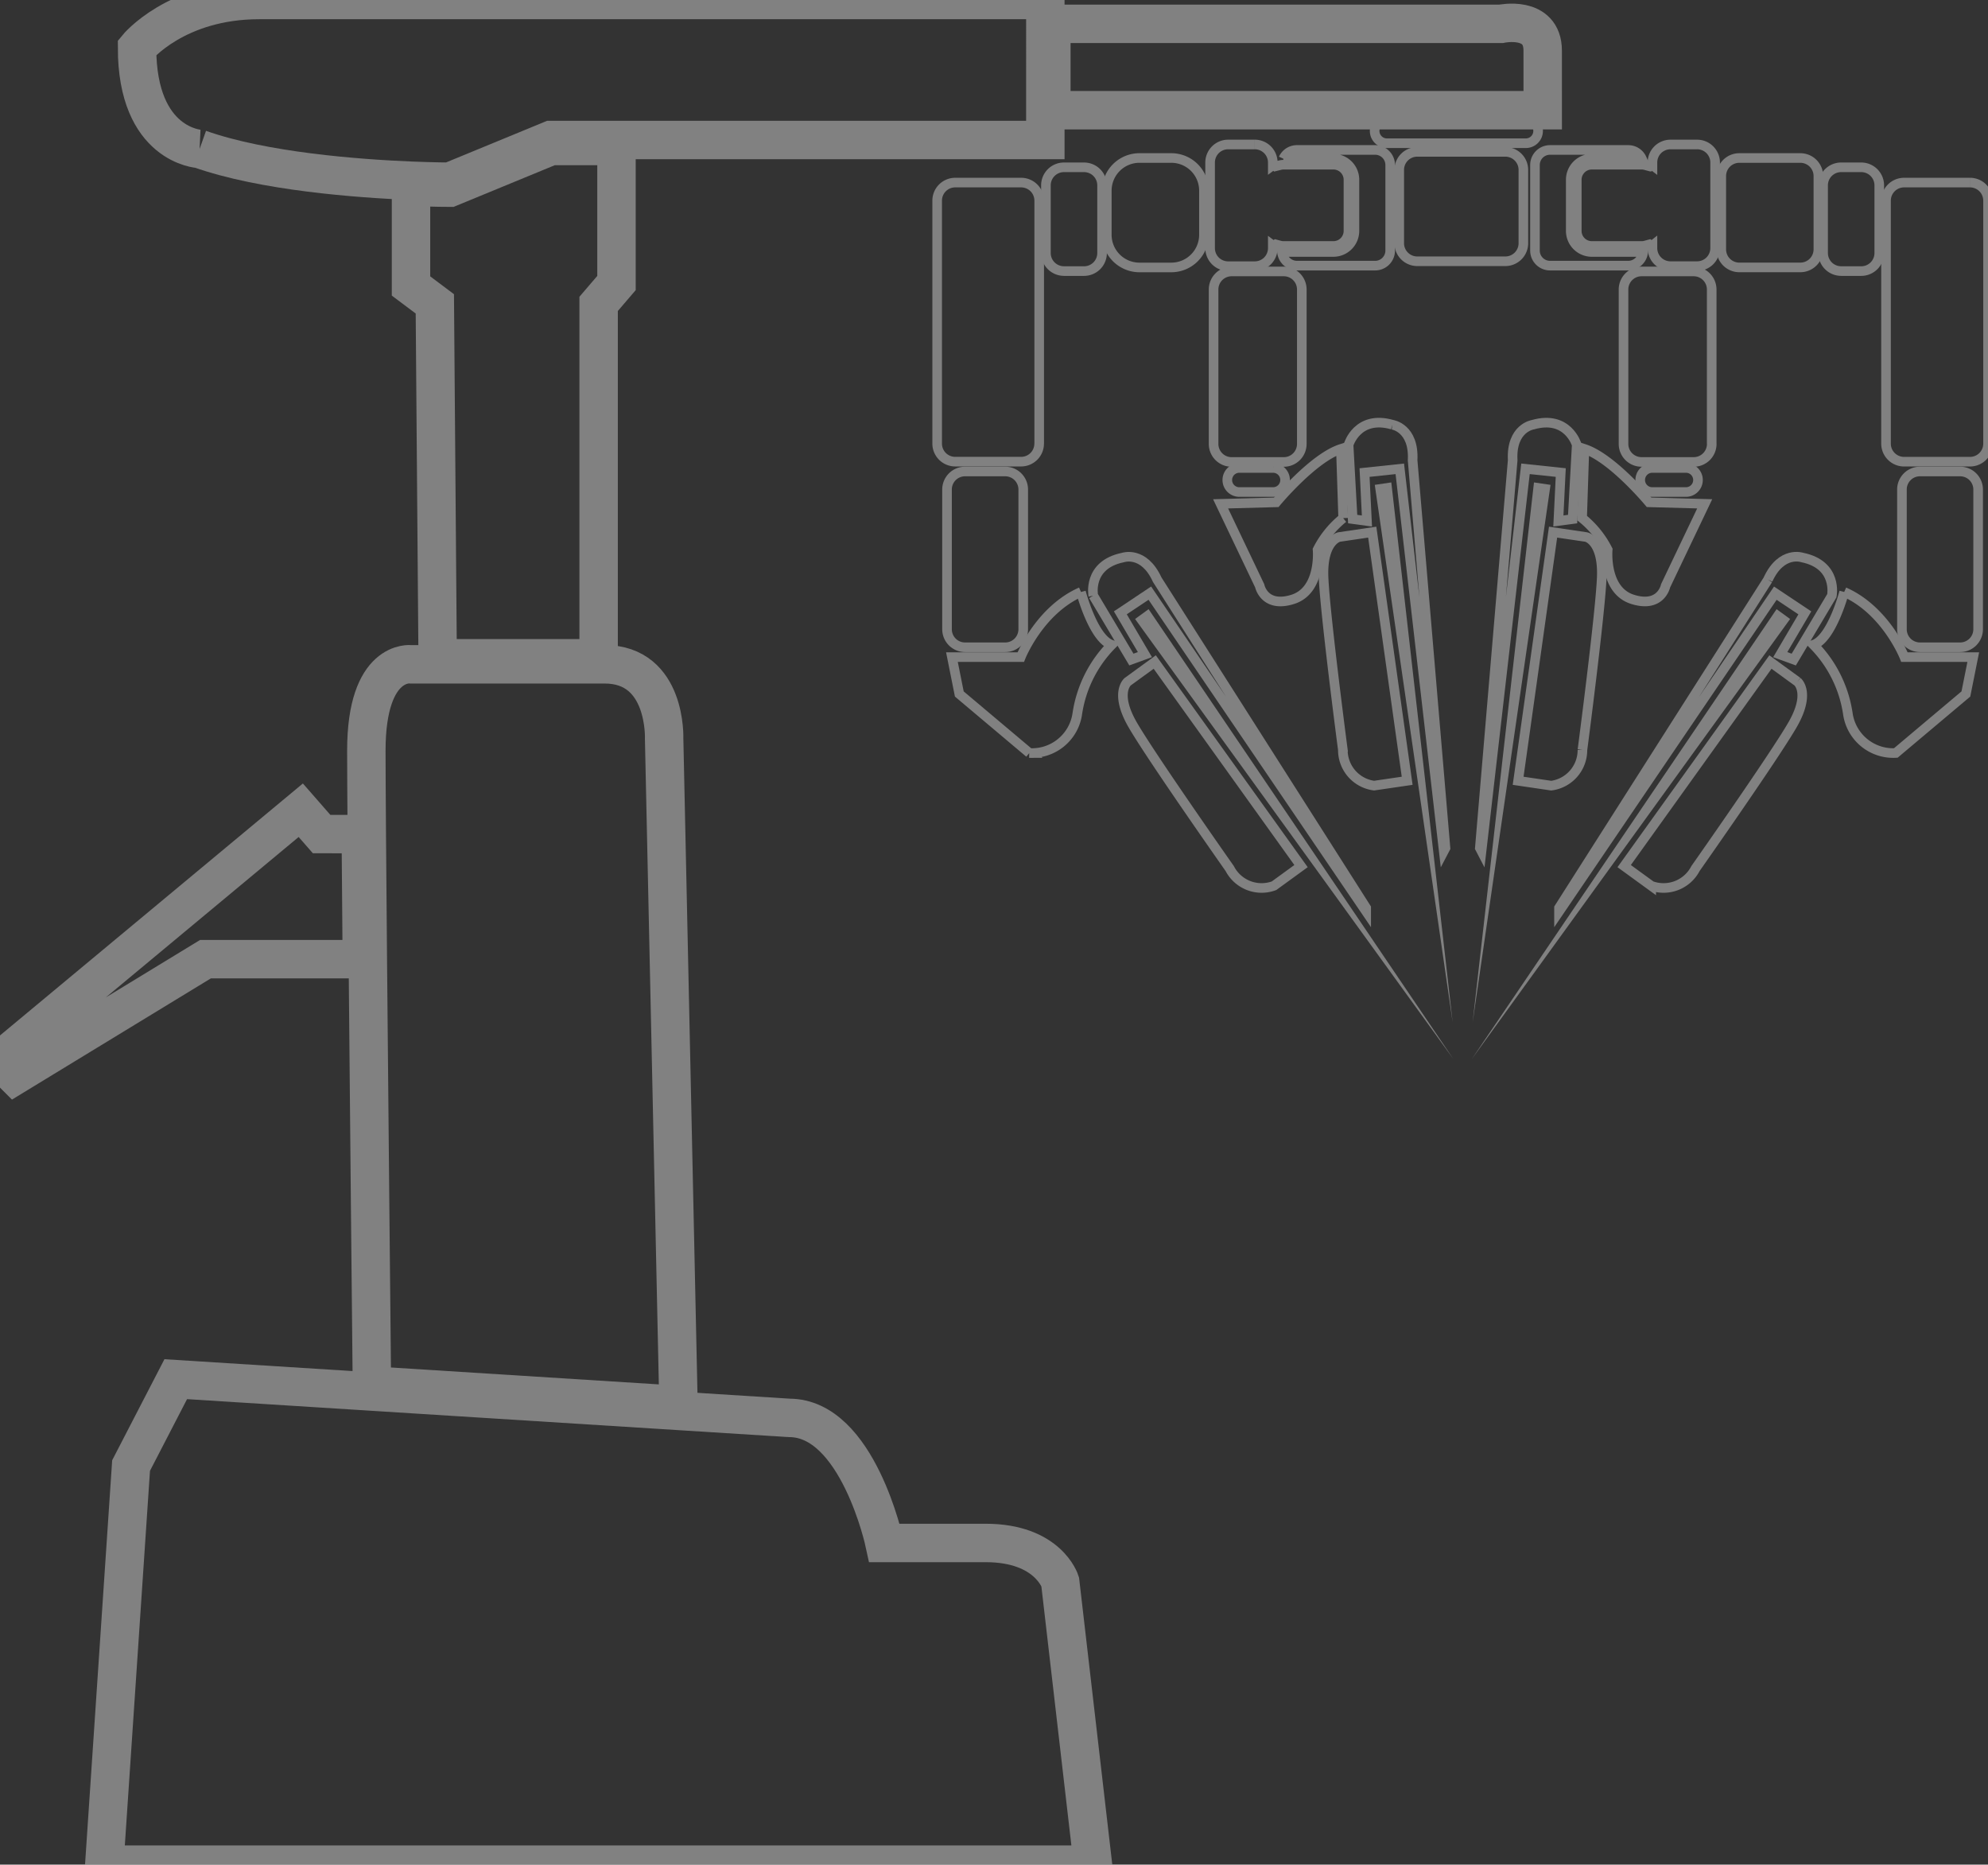 <svg xmlns="http://www.w3.org/2000/svg" xmlns:xlink="http://www.w3.org/1999/xlink" width="206.911" height="194.045" viewBox="0 0 206.911 194.045">
  <rect x="0" y="0" width="206.911" height="194.045" fill="#333333" stroke="none"/>
  <defs>
    <clipPath id="clip-path">
      <rect id="Rectangle_1249" data-name="Rectangle 1249" width="206.911" height="194.045" fill="none" stroke="#fff" stroke-width="1"/>
    </clipPath>
  </defs>
  <g id="robotiki" transform="translate(-426 -2379.312)" opacity="0.38">
    <g id="Group_1234" data-name="Group 1234" transform="translate(426 2379.312)">
      <g id="Mask_Group_1233" data-name="Mask Group 1233" clip-path="url(#clip-path)">
        <path id="Path_7141" data-name="Path 7141" d="M111.368,276.552H100.83s-2.789-13.018-9.918-13.018l-11.524-.727-31.909-2.013-20.416-1.289-4.649,8.988-2.789,41.532h102.9l-3.41-29.445s-1.239-4.029-7.748-4.029" transform="translate(-8.771 -115.981)" fill="none" stroke="#fff" stroke-width="4"/>
        <path id="Path_7142" data-name="Path 7142" d="M37.657,167.952c-.043-4.842-.08-9.321-.106-13.017H33.473l-2.169-2.48L0,178.491l1.549,1.55,19.837-12.088Z" transform="translate(0 -68.137)" fill="none" stroke="#fff" stroke-width="4"/>
        <path id="Path_7143" data-name="Path 7143" d="M96.874,80.781V43.9l1.859-2.17V27.47H91.915L81.377,31.81s-1.574,0-4.03-.1V42.038l2.48,1.86.293,36.883Z" transform="translate(-34.569 -12.277)" fill="none" stroke="#fff" stroke-width="4"/>
        <path id="Path_7144" data-name="Path 7144" d="M68.941,133.976c0,1.623.018,4.7.047,8.679.027,3.7.064,8.176.107,13.018.141,16.035.341,36,.425,44.371l31.91,2.014-1.494-69.321s.31-7.749-6.2-7.749H73.59s-4.649-.621-4.649,8.988" transform="translate(-30.812 -55.857)" fill="none" stroke="#fff" stroke-width="4"/>
        <path id="Path_7145" data-name="Path 7145" d="M248.988,7.19c0-3.719-4.339-2.79-4.339-2.79h-46.8v8.988h51.141Z" transform="translate(-88.424 -1.92)" fill="none" stroke="#fff" stroke-width="4"/>
        <path id="Path_7146" data-name="Path 7146" d="M32.3,15.5c6.636,2.356,16.523,3.083,22.006,3.308,2.456.1,4.03.1,4.03.1l10.538-4.34h51.451V0H38.5C29.82,0,25.79,4.959,25.79,4.959,25.79,15.188,32.3,15.5,32.3,15.5" transform="translate(-11.526)" fill="none" stroke="#fff" stroke-width="4"/>
        <path id="Path_7147" data-name="Path 7147" d="M274.425,22.327H259.969a1.279,1.279,0,0,0,0,2.558h14.456a1.279,1.279,0,1,0,0-2.558" transform="translate(-115.617 -9.979)" fill="none" stroke="#fff" stroke-width="1"/>
        <path id="Path_7148" data-name="Path 7148" d="M276.237,38.081v-7.63a1.879,1.879,0,0,0-1.878-1.878h-9.165a1.879,1.879,0,0,0-1.878,1.878v7.63a1.879,1.879,0,0,0,1.878,1.878h9.165a1.879,1.879,0,0,0,1.878-1.878" transform="translate(-117.684 -12.77)" fill="none" stroke="#fff" stroke-width="1"/>
        <path id="Path_7149" data-name="Path 7149" d="M298.293,29.289a1.568,1.568,0,0,0-1.565,1.565v5.327a1.567,1.567,0,0,0,1.565,1.565h5.2a1.49,1.49,0,0,0,.39-.056l.394-.106s.225.179.327.1v.283a1.878,1.878,0,0,0,1.878,1.878h2.767a1.878,1.878,0,0,0,1.879-1.878V29.063a1.878,1.878,0,0,0-1.879-1.878h-2.767a1.878,1.878,0,0,0-1.878,1.878v.283c-.1-.076-.289.108-.289.108l-.456-.114a1.513,1.513,0,0,0-.366-.051Z" transform="translate(-132.617 -12.15)" fill="none" stroke="#fff" stroke-width="1"/>
        <path id="Path_7150" data-name="Path 7150" d="M288.862,29.778v8.909a1.567,1.567,0,0,0,1.565,1.565h8.142a1.569,1.569,0,0,0,1.559-1.427c-.052,0-.1.006-.152.006h-5.2a2.194,2.194,0,0,1-2.191-2.191V31.313a2.194,2.194,0,0,1,2.191-2.191h5.208a1.549,1.549,0,0,0-1.415-.909h-8.142a1.567,1.567,0,0,0-1.565,1.565" transform="translate(-129.102 -12.609)" fill="none" stroke="#fff" stroke-width="1"/>
        <path id="Path_7151" data-name="Path 7151" d="M325.8,41.115h6.349a1.88,1.88,0,0,0,1.879-1.878v-7.63a1.88,1.88,0,0,0-1.879-1.878H325.8a1.878,1.878,0,0,0-1.878,1.878v7.63a1.878,1.878,0,0,0,1.878,1.878" transform="translate(-144.771 -13.286)" fill="none" stroke="#fff" stroke-width="1"/>
        <path id="Path_7152" data-name="Path 7152" d="M363.657,34.355H356.8a1.878,1.878,0,0,0-1.878,1.878V61.518A1.878,1.878,0,0,0,356.8,63.4h6.861a1.878,1.878,0,0,0,1.879-1.878V36.233a1.878,1.878,0,0,0-1.879-1.878" transform="translate(-158.624 -15.354)" fill="none" stroke="#fff" stroke-width="1"/>
        <path id="Path_7153" data-name="Path 7153" d="M363.977,88.715H359.8a1.877,1.877,0,0,0-1.878,1.878v14.538a1.878,1.878,0,0,0,1.878,1.878h4.175a1.878,1.878,0,0,0,1.878-1.878V90.593a1.878,1.878,0,0,0-1.878-1.878" transform="translate(-159.968 -39.65)" fill="none" stroke="#fff" stroke-width="1"/>
        <path id="Path_7154" data-name="Path 7154" d="M308.691,114.621l-31.727,46.824,33.134-45.8Z" transform="translate(-123.784 -51.228)" fill="#fff"/>
        <path id="Path_7155" data-name="Path 7155" d="M323.686,126.615l-2.815-2.047-15.223,21.237,2.813,2.046a3.737,3.737,0,0,0,4.607-1.79s8.187-11.642,10.106-14.968.512-4.478.512-4.478" transform="translate(-136.604 -55.673)" fill="none" stroke="#fff" stroke-width="1"/>
        <path id="Path_7156" data-name="Path 7156" d="M315.135,107.14,293.387,141.3v.384L315.9,108.547l3.071,2.047-2.559,4.35,1.406.512,3.967-6.653s.64-3.2-3.07-3.967c0,0-2.176-.767-3.583,2.3" transform="translate(-131.124 -46.817)" fill="none" stroke="#fff" stroke-width="1"/>
        <path id="Path_7157" data-name="Path 7157" d="M344.468,111.383s-1.279,4.862-3.2,5.5a12.887,12.887,0,0,1,3.581,7.164,4.769,4.769,0,0,0,4.99,4.094L357.134,122l.768-3.838h-7.164s-1.917-4.861-6.268-6.781" transform="translate(-152.525 -49.781)" fill="none" stroke="#fff" stroke-width="1"/>
        <path id="Path_7158" data-name="Path 7158" d="M344.963,42.281h2.088A1.879,1.879,0,0,0,348.93,40.4V33.359a1.878,1.878,0,0,0-1.879-1.878h-2.088a1.877,1.877,0,0,0-1.878,1.878V40.4a1.878,1.878,0,0,0,1.878,1.878" transform="translate(-153.336 -14.07)" fill="none" stroke="#fff" stroke-width="1"/>
        <path id="Path_7159" data-name="Path 7159" d="M232.364,27.184H229.6a1.878,1.878,0,0,0-1.878,1.879v8.908a1.877,1.877,0,0,0,1.878,1.878h2.768a1.877,1.877,0,0,0,1.878-1.878v-.283c.1.075.326-.105.326-.105l.394.106a1.448,1.448,0,0,0,.39.056h5.2a1.566,1.566,0,0,0,1.565-1.564V30.853a1.568,1.568,0,0,0-1.565-1.565h-5.2a1.489,1.489,0,0,0-.366.051l-.456.114s-.185-.185-.288-.108v-.283a1.879,1.879,0,0,0-1.878-1.879" transform="translate(-101.774 -12.149)" fill="none" stroke="#fff" stroke-width="1"/>
        <path id="Path_7160" data-name="Path 7160" d="M241.391,29.122H246.6a2.194,2.194,0,0,1,2.191,2.191V36.64a2.194,2.194,0,0,1-2.191,2.191h-5.2c-.05,0-.1,0-.152-.006a1.568,1.568,0,0,0,1.56,1.427h8.139a1.567,1.567,0,0,0,1.565-1.565V29.778a1.567,1.567,0,0,0-1.565-1.565h-8.139a1.55,1.55,0,0,0-1.417.909" transform="translate(-107.821 -12.609)" fill="none" stroke="#fff" stroke-width="1"/>
        <path id="Rectangle_1248" data-name="Rectangle 1248" d="M3.4,0H6.711a3.4,3.4,0,0,1,3.4,3.4V7.99a3.4,3.4,0,0,1-3.4,3.4H3.4A3.4,3.4,0,0,1,0,7.991V3.4A3.4,3.4,0,0,1,3.4,0Z" transform="translate(115.196 16.442)" fill="none" stroke="#fff" stroke-width="1"/>
        <path id="Path_7161" data-name="Path 7161" d="M186.983,61.518V36.233a1.879,1.879,0,0,0-1.879-1.878h-6.862a1.879,1.879,0,0,0-1.879,1.878V61.518a1.879,1.879,0,0,0,1.879,1.878H185.1a1.879,1.879,0,0,0,1.879-1.878" transform="translate(-78.823 -15.354)" fill="none" stroke="#fff" stroke-width="1"/>
        <path id="Path_7162" data-name="Path 7162" d="M184.27,88.715h-4.176a1.878,1.878,0,0,0-1.878,1.878v14.538a1.878,1.878,0,0,0,1.878,1.878h4.176a1.878,1.878,0,0,0,1.878-1.878V90.593a1.878,1.878,0,0,0-1.878-1.878" transform="translate(-79.65 -39.65)" fill="none" stroke="#fff" stroke-width="1"/>
        <path id="Path_7163" data-name="Path 7163" d="M213.607,115.645l33.135,45.8-31.728-46.824Z" transform="translate(-95.468 -51.228)" fill="#fff"/>
        <path id="Path_7164" data-name="Path 7164" d="M211.818,126.615s-1.408,1.151.512,4.478,10.106,14.968,10.106,14.968a3.736,3.736,0,0,0,4.606,1.79l2.815-2.046-15.224-21.237Z" transform="translate(-94.446 -55.673)" fill="none" stroke="#fff" stroke-width="1"/>
        <path id="Path_7165" data-name="Path 7165" d="M205.707,108.8l3.967,6.653,1.407-.513-2.558-4.349,3.07-2.047,22.517,33.135V141.3L212.36,107.141c-1.408-3.071-3.582-2.3-3.582-2.3-3.71.768-3.071,3.967-3.071,3.967" transform="translate(-91.918 -46.817)" fill="none" stroke="#fff" stroke-width="1"/>
        <path id="Path_7166" data-name="Path 7166" d="M192.573,111.383c-4.351,1.919-6.268,6.781-6.268,6.781H179.14l.768,3.838,7.292,6.141a4.769,4.769,0,0,0,4.99-4.094,12.887,12.887,0,0,1,3.581-7.164c-1.92-.639-3.2-5.5-3.2-5.5" transform="translate(-80.063 -49.781)" fill="none" stroke="#fff" stroke-width="1"/>
        <path id="Path_7167" data-name="Path 7167" d="M198.706,42.281h2.088a1.878,1.878,0,0,0,1.878-1.878V33.359a1.878,1.878,0,0,0-1.878-1.878h-2.088a1.878,1.878,0,0,0-1.879,1.878V40.4a1.879,1.879,0,0,0,1.879,1.878" transform="translate(-87.968 -14.07)" fill="none" stroke="#fff" stroke-width="1"/>
        <path id="Path_7168" data-name="Path 7168" d="M283.515,90.772l-6.386,56.2,8.109-55.946Z" transform="translate(-123.858 -40.569)" fill="#fff"/>
        <path id="Path_7169" data-name="Path 7169" d="M292.387,122.781s1.852-14.112,2.009-17.949-1.624-4.2-1.624-4.2l-3.442-.508L285.694,126l3.442.507a3.736,3.736,0,0,0,3.25-3.723" transform="translate(-127.686 -44.747)" fill="none" stroke="#fff" stroke-width="1"/>
        <path id="Path_7170" data-name="Path 7170" d="M288.14,89.563l.428-7.733s-.917-3.131-4.56-2.089c0,0-2.283.329-2.106,3.7l-3.42,40.35.177.34,4.576-39.8,3.67.389-.248,5.041Z" transform="translate(-124.462 -35.544)" fill="none" stroke="#fff" stroke-width="1"/>
        <path id="Path_7171" data-name="Path 7171" d="M314.7,69.024V52.954a1.879,1.879,0,0,0-1.878-1.878H307.4a1.879,1.879,0,0,0-1.879,1.878v16.07A1.879,1.879,0,0,0,307.4,70.9h5.427a1.878,1.878,0,0,0,1.878-1.878" transform="translate(-136.546 -22.827)" fill="none" stroke="#fff" stroke-width="1"/>
        <path id="Path_7172" data-name="Path 7172" d="M309.791,88.056a1.252,1.252,0,0,0,0,2.5h3.651a1.252,1.252,0,0,0,0-2.5Z" transform="translate(-137.896 -39.355)" fill="none" stroke="#fff" stroke-width="1"/>
        <path id="Path_7173" data-name="Path 7173" d="M297.735,91.671a10.052,10.052,0,0,1,2.661,3.286s-.392,4.227,2.583,5.166,3.443-1.409,3.443-1.409l4.07-8.531-5.791-.157s-3.835-4.618-6.731-5.557Z" transform="translate(-133.067 -37.753)" fill="none" stroke="#fff" stroke-width="1"/>
        <path id="Path_7174" data-name="Path 7174" d="M260.435,90.772l-1.721.253,8.107,55.946Z" transform="translate(-115.628 -40.569)" fill="#fff"/>
        <path id="Path_7175" data-name="Path 7175" d="M257.77,126l-3.635-25.876-3.444.508s-1.779.367-1.623,4.2,2.008,17.949,2.008,17.949a3.739,3.739,0,0,0,3.252,3.723Z" transform="translate(-111.312 -44.747)" fill="none" stroke="#fff" stroke-width="1"/>
        <path id="Path_7176" data-name="Path 7176" d="M258.345,79.74c-3.643-1.042-4.56,2.089-4.56,2.089l.427,7.734,1.484.2-.248-5.041,3.668-.389,4.576,39.8.178-.34-3.42-40.35c.176-3.374-2.106-3.7-2.106-3.7" transform="translate(-113.425 -35.544)" fill="none" stroke="#fff" stroke-width="1"/>
        <path id="Path_7177" data-name="Path 7177" d="M237.562,69.024V52.954a1.877,1.877,0,0,0-1.878-1.878h-5.426a1.878,1.878,0,0,0-1.878,1.878v16.07a1.878,1.878,0,0,0,1.878,1.878h5.426a1.877,1.877,0,0,0,1.878-1.878" transform="translate(-102.07 -22.827)" fill="none" stroke="#fff" stroke-width="1"/>
        <path id="Path_7178" data-name="Path 7178" d="M235.738,88.056h-3.652a1.252,1.252,0,0,0,0,2.5h3.652a1.252,1.252,0,0,0,0-2.5" transform="translate(-103.167 -39.355)" fill="none" stroke="#fff" stroke-width="1"/>
        <path id="Path_7179" data-name="Path 7179" d="M242.458,91.671l-.236-7.2c-2.9.939-6.73,5.557-6.73,5.557l-5.791.157,4.069,8.531s.47,2.348,3.443,1.409,2.582-5.166,2.582-5.166a10.058,10.058,0,0,1,2.662-3.286" transform="translate(-102.661 -37.753)" fill="none" stroke="#fff" stroke-width="1"/>
      </g>
    </g>
  </g>
</svg>
